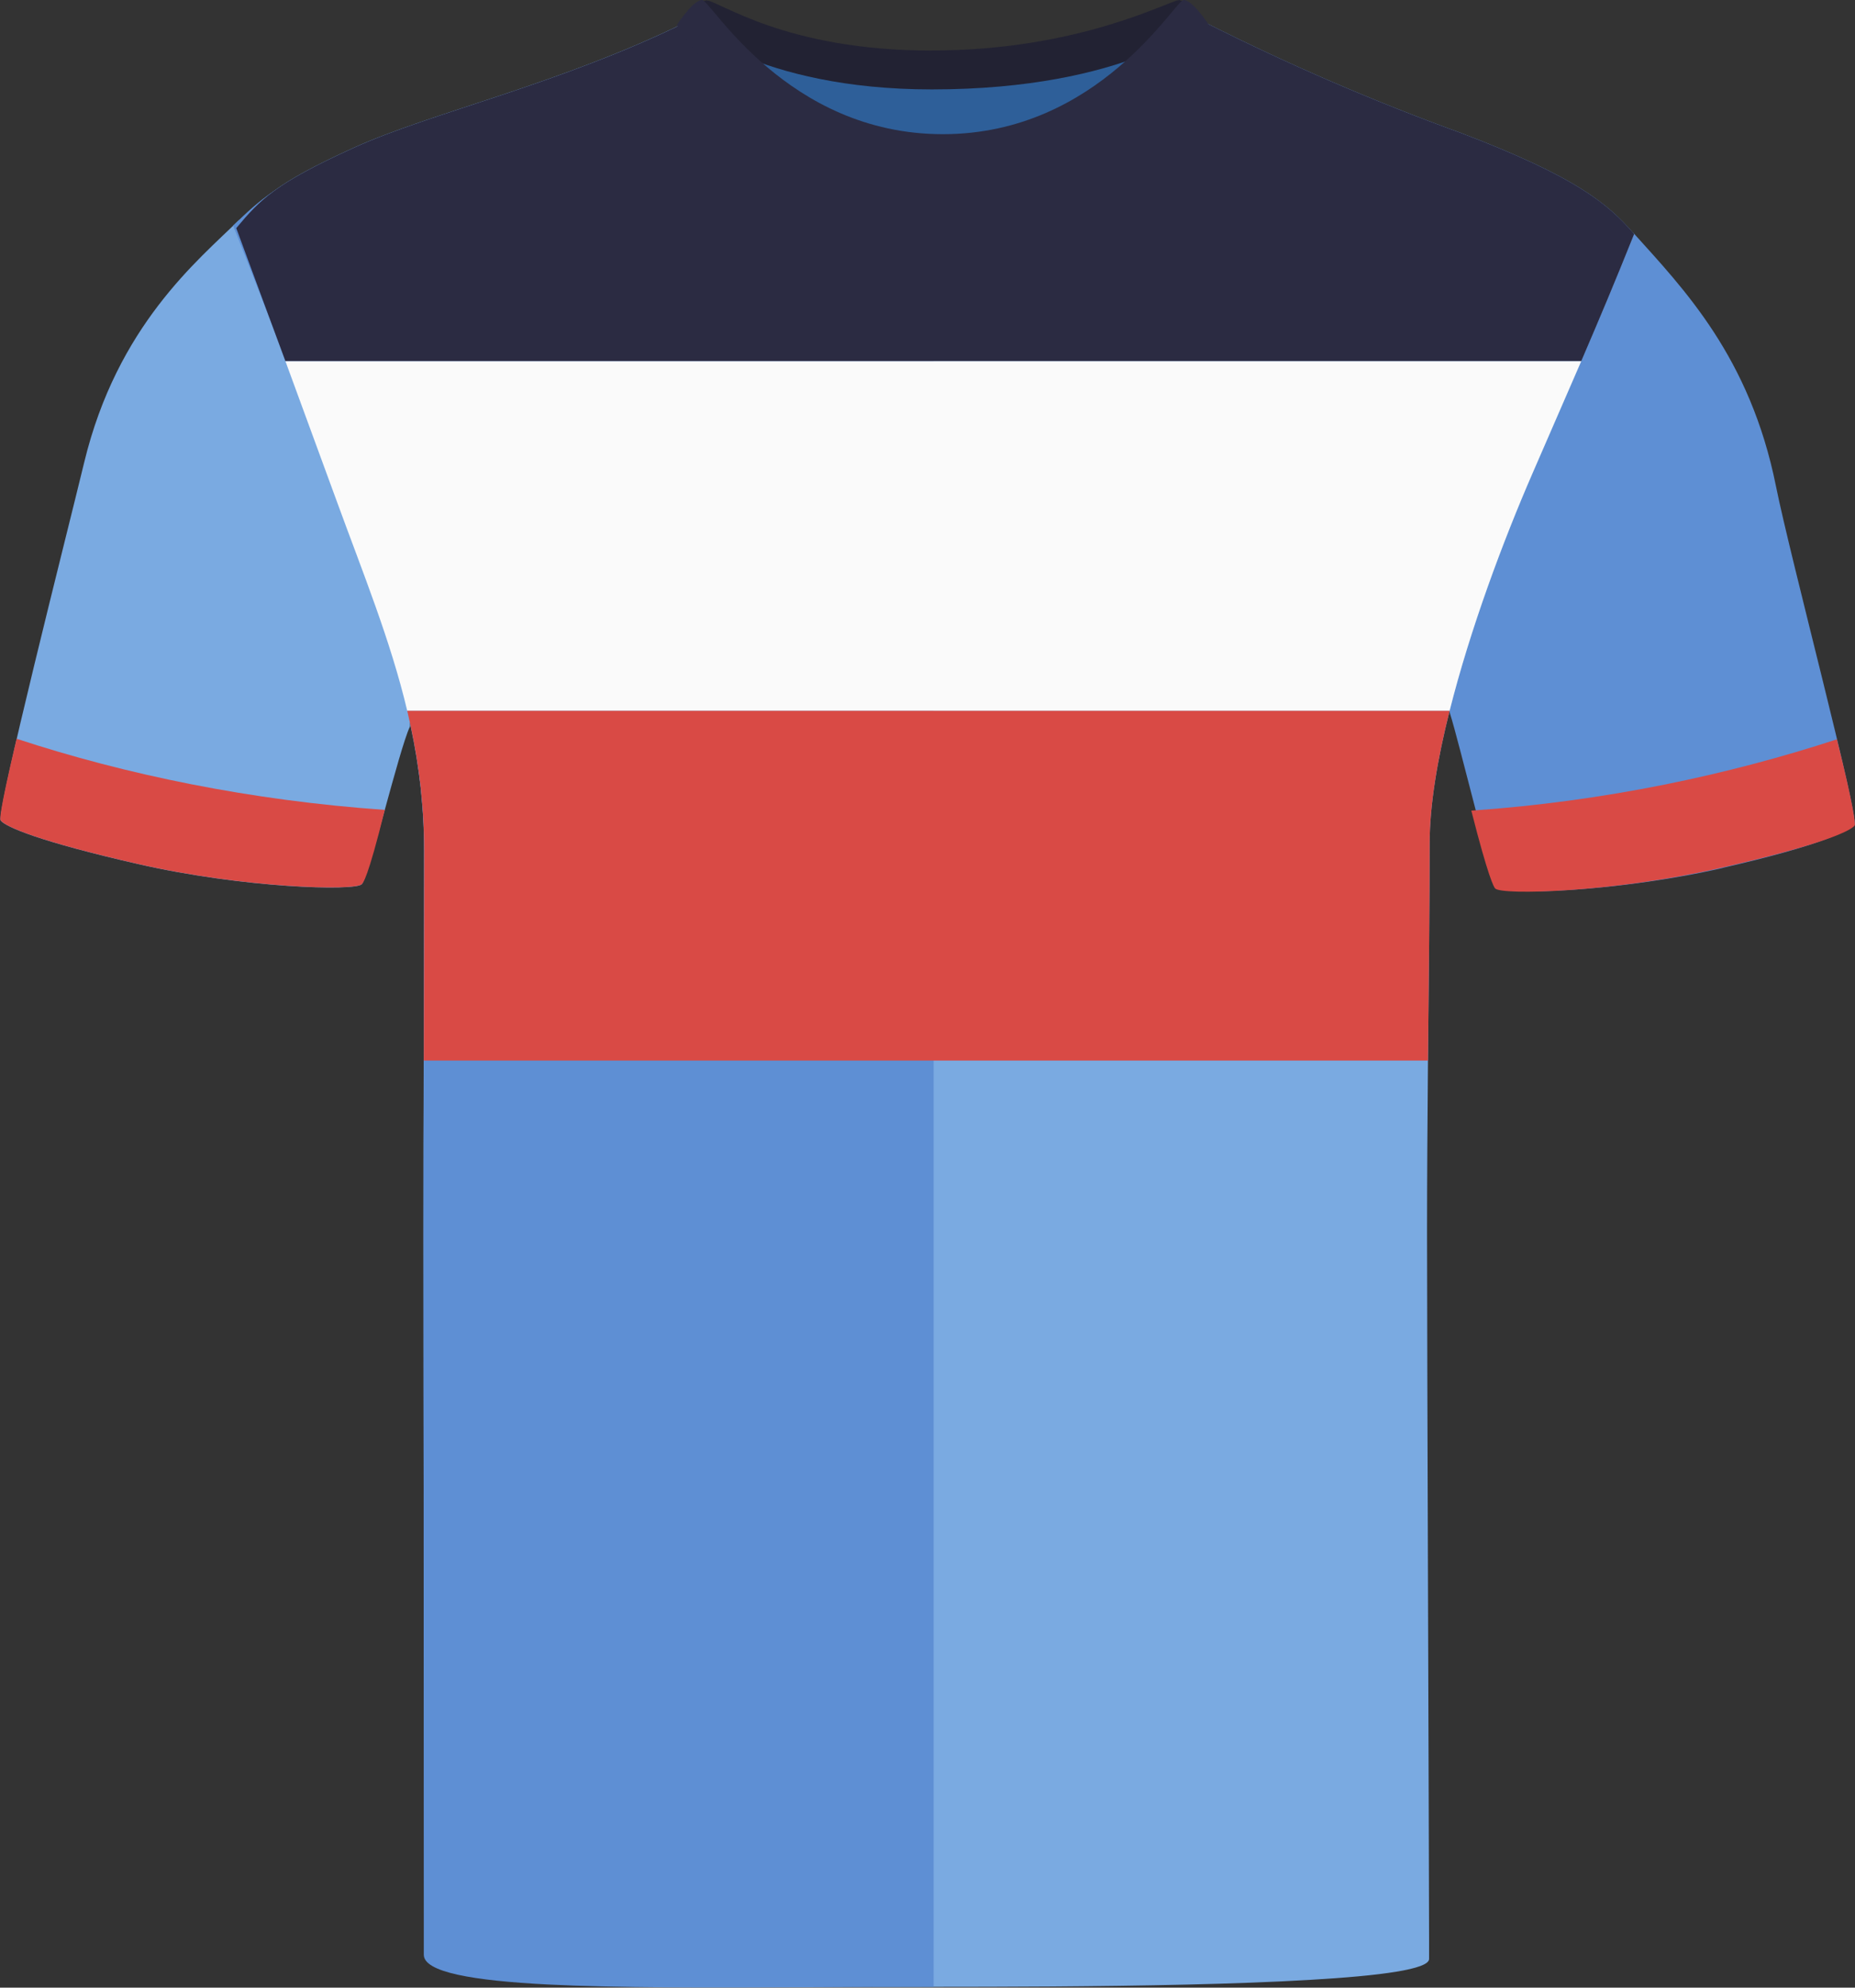 <?xml version="1.0" encoding="UTF-8"?><svg id="uuid-9ac51e68-2757-474d-8c26-d3b5866ac402" xmlns="http://www.w3.org/2000/svg" viewBox="0 0 200.69 214.94"><rect x="0" y="0" width="200.69" height="214.94" fill="#333333" stroke="none"/><defs><style>.uuid-c0746e3a-2259-416f-8ce7-a7d40c732533{fill:#fafafa;}.uuid-7bb8fe87-9cbe-4615-ad94-dd8899f0ecba{fill:#d94a45;}.uuid-a486bc7d-429b-470d-85a6-dc8123fe2297{fill:#223;}.uuid-765edc7e-fedf-405b-95b7-45eb5f011aac{fill:#2b2b42;}.uuid-ca85f2dc-d2a6-4b53-8fcc-33d2b586b818{fill:#2e5f99;}.uuid-d1dfe904-391c-42d9-9e48-7037011cd1e7{fill:#5e8fd4;}.uuid-00b7a2af-a1de-4963-81ce-2ff92629e5ec{fill:#7aaae1;}</style></defs><path id="uuid-27fd8c52-4b98-481d-8857-e864b7de64a5" class="uuid-ca85f2dc-d2a6-4b53-8fcc-33d2b586b818" d="m81.54,5.27c.57-1.59,9.95,2.68,18.57,2.68s20.93-3.72,22.31-2.15c1.38,1.57-7.89,16.25-21.26,16.25s-20.6-14.01-19.62-16.78"/><path id="uuid-869acf16-33ea-4452-b881-a18acf5713e6" class="uuid-00b7a2af-a1de-4963-81ce-2ff92629e5ec" d="m14.94,93.44c-10.68-2.44-14.3-4.01-14.86-4.7s7.25-31.36,9.02-38.7c3.58-14.85,12.34-21.9,16.75-26.24,0,0,3.57,11.54,9.79,27.57,6.23,16.03,9,26.59,8.7,27.22-1.18,2.51-4.45,16.27-5.2,17.03s-12.81.42-24.2-2.18"/><path id="uuid-eda0c53b-e9c8-46f3-b531-111ae98e37e6" class="uuid-d1dfe904-391c-42d9-9e48-7037011cd1e7" d="m186.37,93.85c10.68-2.44,13.68-4.01,14.25-4.7s-6.96-28.97-8.48-36.57c-2.81-14-10.01-21.37-15.48-27.45,0,0-5.77,11.81-12,27.84-6.23,16.03-8.02,23.45-7.81,24.11,1.04,3.23,4.58,18.2,5.33,18.96s12.81.42,24.2-2.18"/><path class="uuid-00b7a2af-a1de-4963-81ce-2ff92629e5ec" d="m176.8,25.3c-2.09,5.22-3.71,9.06-5.73,13.76-1.45,3.35-3.11,7.15-5.3,12.19-3.15,7.25-6.72,16.78-8.94,25.62-1.32,5.23-2.16,10.23-2.16,14.36,0,6.45-.09,14.82-.18,23.46-.05,6.23-.1,12.61-.1,18.5,0,13.02.2,63.8.22,76.38,0,1.02,0,1.79,0,2.27,0,1.12-5.28,1.82-12.89,2.26-7.9.47-18.31.65-27.94.72-4.55.03-8.92.04-12.78.04h-5.96c-2.51,0-5.15-.01-7.86-.02-9.59-.05-19.98-.22-27.93-.8-7.85-.56-13.33-1.51-13.33-3.13v-1.34c0-8.05-.07-37.91-.1-59-.01-7.07-.01-13.13-.01-17.02v-.02c0-7.13.01-13.16.03-18.84.02-7.52.04-14.46.04-22.62,0-1.34-.04-2.65-.12-3.94-.04-.59-.08-1.17-.14-1.75-.01-.18-.03-.37-.05-.55-.03-.38-.07-.76-.12-1.13-.04-.37-.09-.74-.14-1.11-.31-2.31-.74-4.53-1.26-6.72-1.82-7.66-4.76-14.81-7.7-22.87-1.78-4.87-3.73-10.19-5.48-14.94-.59-1.6-1.16-3.13-1.69-4.57-.02-.07-.05-.14-.08-.21-2.08-5.62-3.55-9.61-3.55-9.61,1.32-1.58,2.39-2.78,4.09-4.02,1.82-1.34,4.36-2.73,8.67-4.69,8.3-3.77,22.2-6.84,35.82-13.52.07-.03.14-.04.23-.02,1.21.25,4.57,4.73,9.91,8.66.2.15.4.3.61.45.44.32.9.64,1.36.95.47.33.95.63,1.45.9.49.3,1,.58,1.52.85.27.14.54.28.82.41,1.88.9,3.91,1.64,6.12,2.09.22.04.44.08.66.12.22.05.44.09.67.11,1.13.18,2.31.28,3.52.28h.09c16.71,0,27.54-15.55,29.3-14.8,8.97,4.52,18.2,8.51,27.64,11.93,12.56,4.78,15.95,7.7,18.76,10.93Z"/><path class="uuid-d1dfe904-391c-42d9-9e48-7037011cd1e7" d="m101.01,17.22v197.63c-1.42,0-2.84,0-4.26.01h-1.7c-2.63.01-5.26.02-7.86.04-10.48.05-20.42.08-27.93-.3-8.13-.42-13.41-1.33-13.41-3.22v-1.81c0-8.19-.02-38.03-.02-59-.01-7.07-.01-13.13-.01-17.02v-.02c0-7.13.01-13.16.03-18.84.02-7.52.04-14.46.04-22.62,0-1.34-.04-2.65-.12-3.94-.04-.59-.08-1.17-.14-1.75-.01-.18-.03-.37-.05-.55-.03-.38-.07-.76-.12-1.13-.04-.37-.09-.74-.14-1.11-.29-2.31-.7-4.54-1.19-6.72-1.75-7.67-4.59-14.83-7.54-22.9-2.36-6.46-5.16-13.75-7.4-19.48-.02-.07-.05-.14-.08-.21-2.24-5.75-3.89-9.88-3.89-9.88,1.51-1.46,2.71-2.59,4.43-3.75,1.93-1.33,4.51-2.71,8.9-4.71,8.3-3.78,22.19-6.85,35.82-13.52.98-.48,4.52,4.74,10.52,9.11.44.32.9.64,1.36.95.47.31.95.61,1.45.9.49.3,1,.58,1.52.85.27.14.54.28.82.41,1.88.9,3.91,1.64,6.12,2.09.22.04.44.08.66.12.22.04.45.08.67.11,1.14.17,2.31.26,3.52.26Z"/><path id="uuid-2a7772b4-2c4a-4dc4-afde-6bb41d353761" class="uuid-a486bc7d-429b-470d-85a6-dc8123fe2297" d="m100.81,5.46C116.87,5.46,126.58.01,127.57.01c.78.04,2.67,2.39,2.67,2.39,0,0-8.28,7.27-29.43,7.27-18.83,0-26.83-7.27-26.83-7.27,0,0,1.77-2.35,2.45-2.35,1.32,0,8.42,5.42,24.38,5.42"/><path class="uuid-7bb8fe87-9cbe-4615-ad94-dd8899f0ecba" d="m198.73,79.94c1.9,7.59,2.01,9.23,1.93,9.33-.56.69-4.17,2.24-14.8,4.65-11.35,2.57-23.36,2.91-24.1,2.16-.13-.13-.73-1.13-2.58-8.42,14.44-1,27.8-3.87,39.55-7.71Z"/><path class="uuid-7bb8fe87-9cbe-4615-ad94-dd8899f0ecba" d="m1.8,79.88C-.2,88.33,0,88.63.08,88.73c.56.7,4.19,2.26,14.86,4.7,11.4,2.6,23.45,2.94,24.2,2.18.13-.13.63-.5,2.49-8.03-14.49-1.01-28.03-3.81-39.83-7.69Z"/><path class="uuid-765edc7e-fedf-405b-95b7-45eb5f011aac" d="m176.8,25.3c-2.09,5.22-3.71,9.06-5.73,13.76H30.88c-.59-1.6-1.16-3.13-1.69-4.57-.02-.07-.05-.14-.08-.21-2.08-5.62-3.55-9.61-3.55-9.61,1.32-1.58,2.39-2.78,4.09-4.02,1.82-1.34,4.36-2.73,8.67-4.69,8.3-3.77,22.2-6.84,35.82-13.52.07-.03.14-.04.23-.02,1.51.31,6.31,7.12,14.07,11.4.26.13.52.27.78.41.27.14.54.28.82.41,1.88.9,3.91,1.64,6.12,2.09.22.04.44.08.66.12.22.05.44.09.67.11,1.13.18,2.31.28,3.52.28h.09c16.71,0,27.54-15.55,29.3-14.8,8.97,4.52,18.2,8.51,27.64,11.93,12.56,4.78,15.95,7.7,18.76,10.93Z"/><path class="uuid-765edc7e-fedf-405b-95b7-45eb5f011aac" d="m102.04,18.55s-.02,0-.03,0-.02,0-.03,0c-19.35,0-28.76-15.84-28.76-15.84.04-.07.1-.12.14-.19,0,0,0-.02,0-.02,0,0,.44-.65.99-1.29.02-.02.03-.04.04-.06,0,0,0,0,0,0,.52-.59,1.12-1.15,1.57-1.15.93,0,9.14,14.51,26.05,14.51S127.13,0,128.06,0c.44,0,1.05.56,1.57,1.15,0,0,0,0,0,0,.02.02.03.04.04.06.55.64.99,1.29.99,1.29,0,0,0,.01,0,.02.04.07.1.12.14.19,0,0-9.41,15.84-28.76,15.84Z"/><path class="uuid-c0746e3a-2259-416f-8ce7-a7d40c732533" d="m171.07,39.06c-1.45,3.35-3.11,7.15-5.3,12.19-3.15,7.25-6.72,16.78-8.94,25.62H44.06c-1.82-7.66-4.76-14.81-7.7-22.87-1.78-4.87-3.73-10.19-5.48-14.94h140.19Z"/><path class="uuid-7bb8fe87-9cbe-4615-ad94-dd8899f0ecba" d="m156.83,76.87c-1.32,5.23-2.16,10.23-2.16,14.36,0,6.45-.09,14.82-.18,23.46H45.85c.02-7.52.04-14.46.04-22.62,0-1.34-.04-2.65-.12-3.94-.04-.59-.08-1.17-.14-1.75-.01-.18-.03-.37-.05-.55-.03-.38-.07-.76-.12-1.13-.04-.37-.09-.74-.14-1.11-.31-2.31-.74-4.53-1.26-6.72h112.77Z"/></svg>